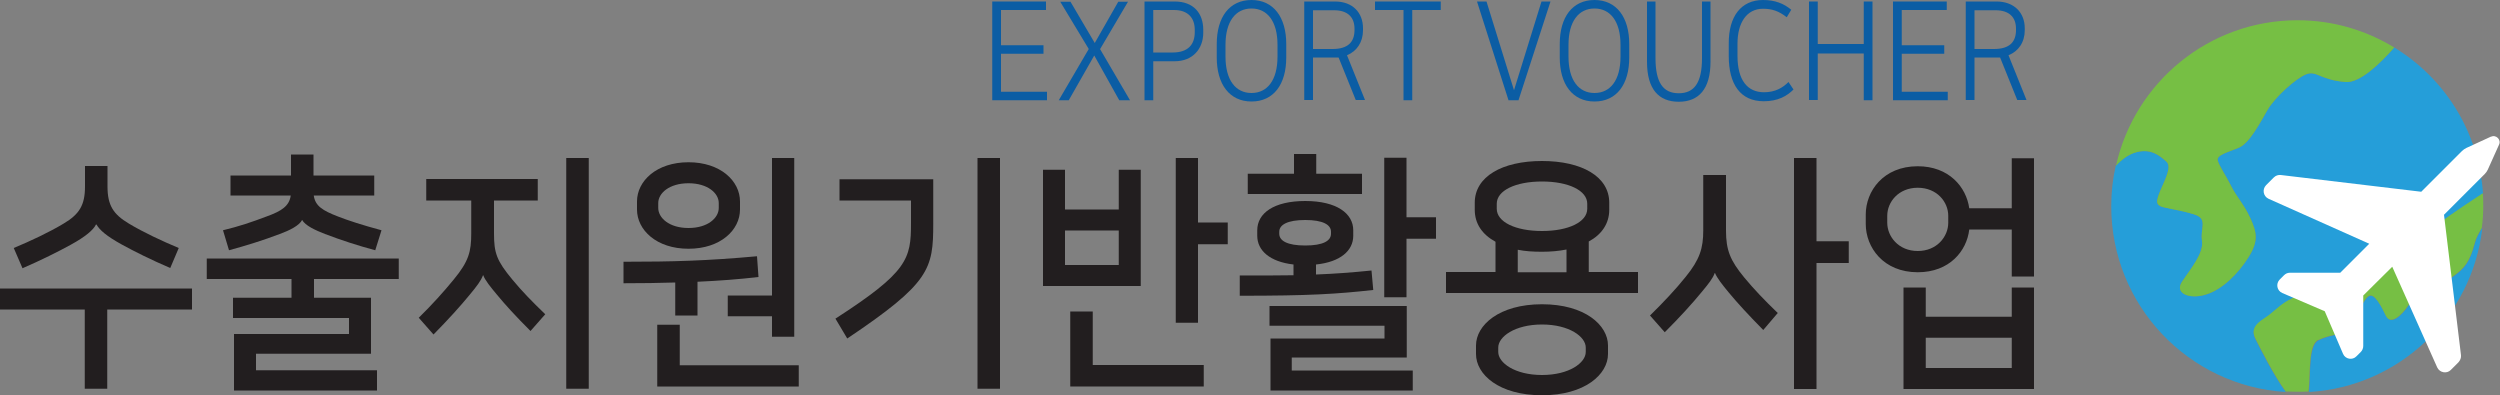 <?xml version="1.0" encoding="UTF-8"?>
<svg id="_레이어_2" data-name="레이어 2" xmlns="http://www.w3.org/2000/svg" viewBox="0 0 100 15.81">
  <rect x="0" y="0" width="100" height="15.81" fill="#808080" stroke="none"/>
  <defs>
    <style>
      .cls-1 {
        fill: #fff;
      }

      .cls-2 {
        fill: #259ed9;
      }

      .cls-3 {
        fill: #0b5da4;
      }

      .cls-4 {
        fill: #221e1f;
      }

      .cls-5 {
        fill: #76bf44;
      }
    </style>
  </defs>
  <g id="_레이어_1-2" data-name="레이어 1">
    <g>
      <g>
        <path class="cls-4" d="m3.39,15.55v-3.17H0v-.84h7.68v.84h-3.39v3.17h-.91Zm.45-6.57h0c-.11.22-.41.48-1.01.81-.49.27-1.19.62-1.93.94l-.35-.81c.67-.28,1.42-.63,2-.98.62-.37.85-.73.85-1.48v-.82h.9v.82c0,.75.23,1.11.85,1.48.58.35,1.33.7,2,.98l-.34.8c-.75-.32-1.45-.67-1.94-.94-.6-.33-.89-.58-1.01-.8Z"/>
        <path class="cls-4" d="m9.36,15.62v-2.26h4.6v-.64h-4.64v-.81h2.34v-.75h-3.39v-.82h7.68v.82h-3.39v.75h2.28v2.24h-4.6v.66h4.84v.81h-5.72Zm2.73-6.83c-.12.24-.52.43-.9.57-.66.25-1.33.46-2.03.65l-.24-.8c.66-.16,1.13-.32,1.74-.55.61-.22.91-.42.97-.84h-2.41v-.8h2.42v-.84h.9v.84h2.43v.8h-2.42c.06.42.35.6.97.84.41.16.96.34,1.74.55l-.25.8c-.71-.19-1.35-.4-2.01-.65-.38-.15-.79-.33-.92-.57,0,0-.01,0-.01,0Z"/>
        <path class="cls-4" d="m19.32,11.01c-.08.22-.25.44-.54.79-.37.45-.83.96-1.44,1.58l-.59-.67c.55-.54.99-1.03,1.4-1.53.6-.73.7-1.11.7-1.85v-1.31h-1.8v-.86h4.46v.86h-1.75v1.31c0,.79.1,1.09.74,1.86.39.47.77.86,1.31,1.38l-.59.67c-.62-.62-1-1.04-1.34-1.45-.25-.3-.48-.58-.55-.78h0Zm3.33,4.55V6.32h.9v9.23h-.9Z"/>
        <path class="cls-4" d="m27.01,12.62v-1.32c-.64.02-1.33.03-2.07.03v-.86c2,0,3.35-.04,5.34-.22l.06.83c-.77.09-1.56.15-2.44.19v1.35s-.89,0-.89,0Zm-1.53-4.24v-.32c0-.82.78-1.57,2.06-1.57s2.06.75,2.06,1.57v.32c0,.82-.78,1.57-2.06,1.57-1.28,0-2.06-.75-2.06-1.57Zm1.71,6.23h4.76v.85h-5.66v-2.47h.9s0,1.62,0,1.62Zm1.56-6.29v-.2c0-.39-.44-.79-1.21-.79s-1.21.4-1.21.79v.2c0,.39.43.8,1.21.8s1.21-.41,1.21-.8Zm2.13,5.15v-.82h-1.77v-.83h1.77v-5.5h.89v7.15s-.89,0-.89,0Z"/>
        <path class="cls-4" d="m33.41,12.75c2.9-1.87,3.03-2.39,3.03-3.82v-.91h-2.86v-.85h3.75v1.77c0,1.82-.13,2.38-3.44,4.6l-.47-.79Zm5.69,2.8V6.32h.9v9.23h-.9Z"/>
        <path class="cls-4" d="m41.72,11.44v-4.65h.88v1.59h2.15v-1.59h.88v4.65h-3.91Zm.88-.84h2.15v-1.38h-2.15v1.38Zm1.11,4h4.44v.86h-5.34v-3h.9v2.13Zm5.4-4.83h-1.19v3.14h-.89v-6.59h.89v2.58h1.19v.86Z"/>
        <path class="cls-4" d="m54.92,11.6c-1.45.16-2.53.23-5.33.23v-.81c.86,0,1.55,0,2.15-.01v-.43c-.95-.11-1.45-.56-1.45-1.15v-.22c0-.68.66-1.17,1.92-1.17s1.92.5,1.92,1.17v.22c0,.6-.52,1.05-1.49,1.15v.4c.77-.03,1.43-.08,2.22-.16l.07.78Zm-.44-4.65v.81h-4.57v-.81h1.85v-.79h.89v.79h1.83Zm-3.66,8.67v-2.08h4.56v-.51h-4.6v-.79h5.49v2.06h-4.6v.52h4.84v.8h-5.69Zm.35-6.35v.08c0,.28.32.47,1.04.47s1.03-.19,1.03-.47v-.08c0-.28-.32-.47-1.03-.47s-1.04.19-1.04.47Zm4.2,2.62v-5.58h.89v2.38h1.18v.86h-1.18v2.34h-.89Z"/>
        <path class="cls-4" d="m64.37,8.11v.28c0,.55-.3.99-.82,1.27v1.22h1.97v.84h-7.68v-.84h1.98v-1.21c-.53-.29-.83-.72-.83-1.28v-.28c0-1.05,1.1-1.67,2.69-1.67,1.59,0,2.69.62,2.69,1.67Zm-5.33,6.05v-.34c0-.81.92-1.65,2.64-1.65s2.64.84,2.64,1.65v.34c0,.81-.92,1.65-2.64,1.65s-2.64-.83-2.64-1.65Zm4.45-5.81v-.2c0-.53-.75-.89-1.81-.89s-1.81.36-1.81.89v.2c0,.53.75.89,1.81.89s1.81-.36,1.81-.89Zm-3.56,5.55v.18c0,.43.66.92,1.75.92s1.75-.49,1.75-.92v-.18c0-.43-.66-.92-1.75-.92s-1.75.49-1.75.92Zm.78-3.91v.9h1.95v-.91c-.3.06-.63.09-.98.09s-.68-.02-.97-.08Z"/>
        <path class="cls-4" d="m68.59,10.92c-.08.22-.24.42-.53.77-.37.45-.85.98-1.47,1.6l-.59-.67c.55-.54,1.03-1.05,1.43-1.55.56-.69.7-1.14.7-1.85v-2.22h.91v2.22c0,.79.17,1.2.73,1.88.39.47.79.89,1.34,1.42l-.58.68c-.63-.64-1.04-1.09-1.38-1.5-.25-.3-.47-.58-.55-.78h0Zm5.36-.4h-1.29v5.04h-.9V6.32h.9v3.33h1.29v.86Z"/>
        <path class="cls-4" d="m80.47,11.05v-1.87h-1.7c-.1.86-.79,1.71-2.06,1.71-1.38,0-2.08-1-2.08-1.93v-.38c0-.93.7-1.93,2.08-1.93,1.25,0,1.94.83,2.06,1.68h1.7v-2h.89v4.73h-.89Zm-2.54-2.14v-.28c0-.55-.45-1.12-1.22-1.12s-1.22.57-1.22,1.12v.28c0,.55.45,1.13,1.22,1.13.77,0,1.22-.58,1.22-1.13Zm3.43,2.59v4.06h-5.22v-4.06h.89v1.17h3.44v-1.17h.89Zm-.89,3.22v-1.21h-3.44v1.21h3.44Z"/>
      </g>
      <g>
        <path class="cls-3" d="m41.84.06v.34h-1.8v1.41h1.7v.34h-1.7v1.52h1.84v.34h-2.19V.06h2.15Z"/>
        <path class="cls-3" d="m44,1.96l1.2,2.05h-.43l-1-1.79-1.02,1.79h-.4l1.2-2.05-1.14-1.89h.41l.97,1.65.94-1.65h.39l-1.12,1.9Z"/>
        <path class="cls-3" d="m45.78.06h1.21c.76,0,1.14.48,1.14,1.13v.12c0,.64-.42,1.14-1.14,1.14h-.86v1.56h-.35V.06h0Zm.35.34v1.7h.78c.61,0,.88-.32.88-.81v-.1c0-.46-.26-.79-.83-.79,0,0-.83,0-.83,0Z"/>
        <path class="cls-3" d="m51.45,1.76v.54c0,1.08-.51,1.76-1.39,1.76s-1.39-.69-1.39-1.76v-.54c0-1.08.51-1.76,1.39-1.76.88,0,1.39.69,1.39,1.76Zm-.35.51v-.48c0-.94-.41-1.45-1.04-1.45s-1.04.51-1.04,1.45v.48c0,.94.41,1.45,1.04,1.45.63,0,1.04-.51,1.04-1.45Z"/>
        <path class="cls-3" d="m53.55,2.3s-.09,0-.14,0h-.89v1.7h-.35V.06h1.23c.71,0,1.12.45,1.12,1.07v.08c0,.48-.25.84-.64,1l.72,1.79h-.37l-.69-1.71Zm-1.03-1.89v1.55h.78c.62,0,.88-.28.88-.76v-.05c0-.46-.27-.74-.82-.74h-.84Z"/>
        <path class="cls-3" d="m57.63.06v.34h-1.14v3.61h-.35V.4h-1.14V.06h2.63Z"/>
        <path class="cls-3" d="m59.08.06h.38l1.1,3.55h0L61.66.06h.36l-1.28,3.95h-.4L59.08.06Z"/>
        <path class="cls-3" d="m65.17,1.76v.54c0,1.08-.51,1.76-1.39,1.76s-1.39-.69-1.39-1.76v-.54c0-1.08.51-1.76,1.39-1.76.88,0,1.39.69,1.39,1.76Zm-.35.51v-.48c0-.94-.41-1.45-1.04-1.45s-1.04.51-1.04,1.45v.48c0,.94.41,1.45,1.04,1.45.63,0,1.04-.51,1.04-1.45Z"/>
        <path class="cls-3" d="m68.08,2.33V.06h.34v2.41c0,1.09-.47,1.6-1.27,1.6s-1.27-.5-1.27-1.6V.06h.34v2.27c0,.98.31,1.4.93,1.4.62,0,.93-.42.93-1.4Z"/>
        <path class="cls-3" d="m71.65.39l-.18.3c-.32-.25-.59-.34-.95-.34-.66,0-1.02.57-1.02,1.39v.5c0,.97.4,1.45,1.06,1.45.45,0,.75-.18.98-.41l.2.3c-.26.26-.62.47-1.19.47-.93,0-1.4-.67-1.4-1.81v-.49C69.14.65,69.65,0,70.52,0c.48,0,.83.14,1.13.39Z"/>
        <path class="cls-3" d="m74.55,2.14h-1.84v1.86h-.35V.06h.35v1.7h1.84V.06h.35v3.95h-.35v-1.86Z"/>
        <path class="cls-3" d="m77.87.06v.34h-1.8v1.41h1.7v.34h-1.7v1.52h1.84v.34h-2.19V.06h2.15Z"/>
        <path class="cls-3" d="m80.01,2.3s-.09,0-.14,0h-.89v1.7h-.35V.06h1.23c.71,0,1.13.45,1.13,1.07v.08c0,.48-.25.84-.65,1l.72,1.79h-.37l-.69-1.71Zm-1.03-1.89v1.55h.78c.62,0,.88-.28.88-.76v-.05c0-.46-.27-.74-.82-.74h-.84Z"/>
      </g>
      <g>
        <path class="cls-2" d="m90.78,12.6c.29-.22.57-.55,1.12-.74.55-.2,1.89-.32,2.54-.46.65-.14,1.29-.8,1.74-1.17.45-.37.76-.82,1.39-1.29.51-.38,1.41-.98,1.75-1.2-.17-2.48-1.54-4.62-3.55-5.84-.6.68-1.38,1.42-1.94,1.38-1.02-.08-1.17-.47-1.58-.31-.41.17-1.25.9-1.55,1.43-.31.53-.72,1.33-1.15,1.51-.43.18-.9.29-.84.51.06.23.35.63.55,1.05.2.41.51.71.76,1.27s.33.9-.08,1.55-1.04,1.29-1.7,1.49c-.65.2-1.27-.04-.96-.51.31-.47.88-1.12.8-1.64-.08-.51.27-.88-.33-1.06-.59-.19-1.16-.24-1.33-.32-.16-.08-.2-.17,0-.64.2-.47.47-.96.22-1.16-.24-.2-.57-.51-1.16-.37-.34.08-.63.32-.85.55-.12.52-.18,1.06-.18,1.62,0,3.96,3.09,7.19,6.98,7.43-.49-.67-1.04-1.76-1.21-2.11-.27-.53.27-.74.55-.96Z"/>
        <path class="cls-2" d="m99.28,9.13c-.13.22-.24.42-.28.59-.2.76-.41,1.02-.88,1.35-.47.33-.78.47-1.14.39-.37-.08-.39.39-.65.78-.27.39-.69.78-.88.41-.18-.37-.47-.96-.71-.79-.25.18-.49.91-.78,1.26-.29.35-.61.2-1.21.49-.42.2-.32,1.36-.39,2.07,3.61-.21,6.52-3,6.93-6.54Z"/>
        <path class="cls-5" d="m85.48,6.08c.59-.14.92.16,1.16.37.25.2-.02.69-.22,1.16-.2.47-.16.55,0,.64.16.08.74.14,1.33.32.59.18.25.55.33,1.06.08.51-.49,1.16-.8,1.64-.31.47.31.72.96.51.66-.2,1.29-.84,1.7-1.49s.33-1,.08-1.55c-.25-.55-.55-.86-.76-1.27-.2-.41-.49-.82-.55-1.05-.06-.22.41-.33.84-.51.43-.18.84-.98,1.15-1.51.31-.53,1.14-1.27,1.55-1.43.41-.16.55.23,1.58.31.56.04,1.34-.7,1.94-1.38-1.13-.69-2.45-1.09-3.87-1.09-3.55,0-6.52,2.49-7.26,5.82.21-.23.5-.47.85-.55Z"/>
        <path class="cls-5" d="m92.74,13.6c.59-.29.92-.14,1.21-.49.29-.35.53-1.08.78-1.26.24-.18.53.42.71.79.19.37.61-.02.88-.41.27-.39.29-.86.65-.78.37.08.67-.06,1.14-.39.47-.33.68-.59.88-1.35.04-.17.15-.37.28-.59.04-.29.06-.58.06-.88,0-.17,0-.34-.02-.51-.34.22-1.24.82-1.75,1.2-.63.47-.94.92-1.39,1.29-.45.37-1.08,1.02-1.74,1.17-.66.14-2,.27-2.54.46-.55.19-.83.52-1.12.74-.29.23-.82.43-.55.96.18.35.72,1.44,1.21,2.11.15,0,.31.01.46.01s.3,0,.45-.01c.08-.71-.02-1.87.39-2.07Z"/>
      </g>
      <path class="cls-1" d="m99.65,5.46l-1,.46c-.06.03-.12.07-.17.12l-1.63,1.63-5.62-.67c-.1-.01-.2.02-.28.1l-.31.31c-.16.17-.11.44.1.54l4.03,1.8-1.16,1.16h-2.02c-.09,0-.17.04-.23.1l-.17.17c-.17.17-.11.45.1.54l1.7.73.73,1.7c.09.22.38.27.54.1l.17-.17c.06-.06.1-.15.1-.24v-2.02l1.16-1.15,1.8,4.03c.1.21.38.26.54.1l.31-.31c.07-.08.11-.18.1-.28l-.68-5.62,1.63-1.63c.05-.05.09-.11.12-.17l.45-1c.1-.2-.12-.42-.32-.32Z"/>
    </g>
  </g>
</svg>
